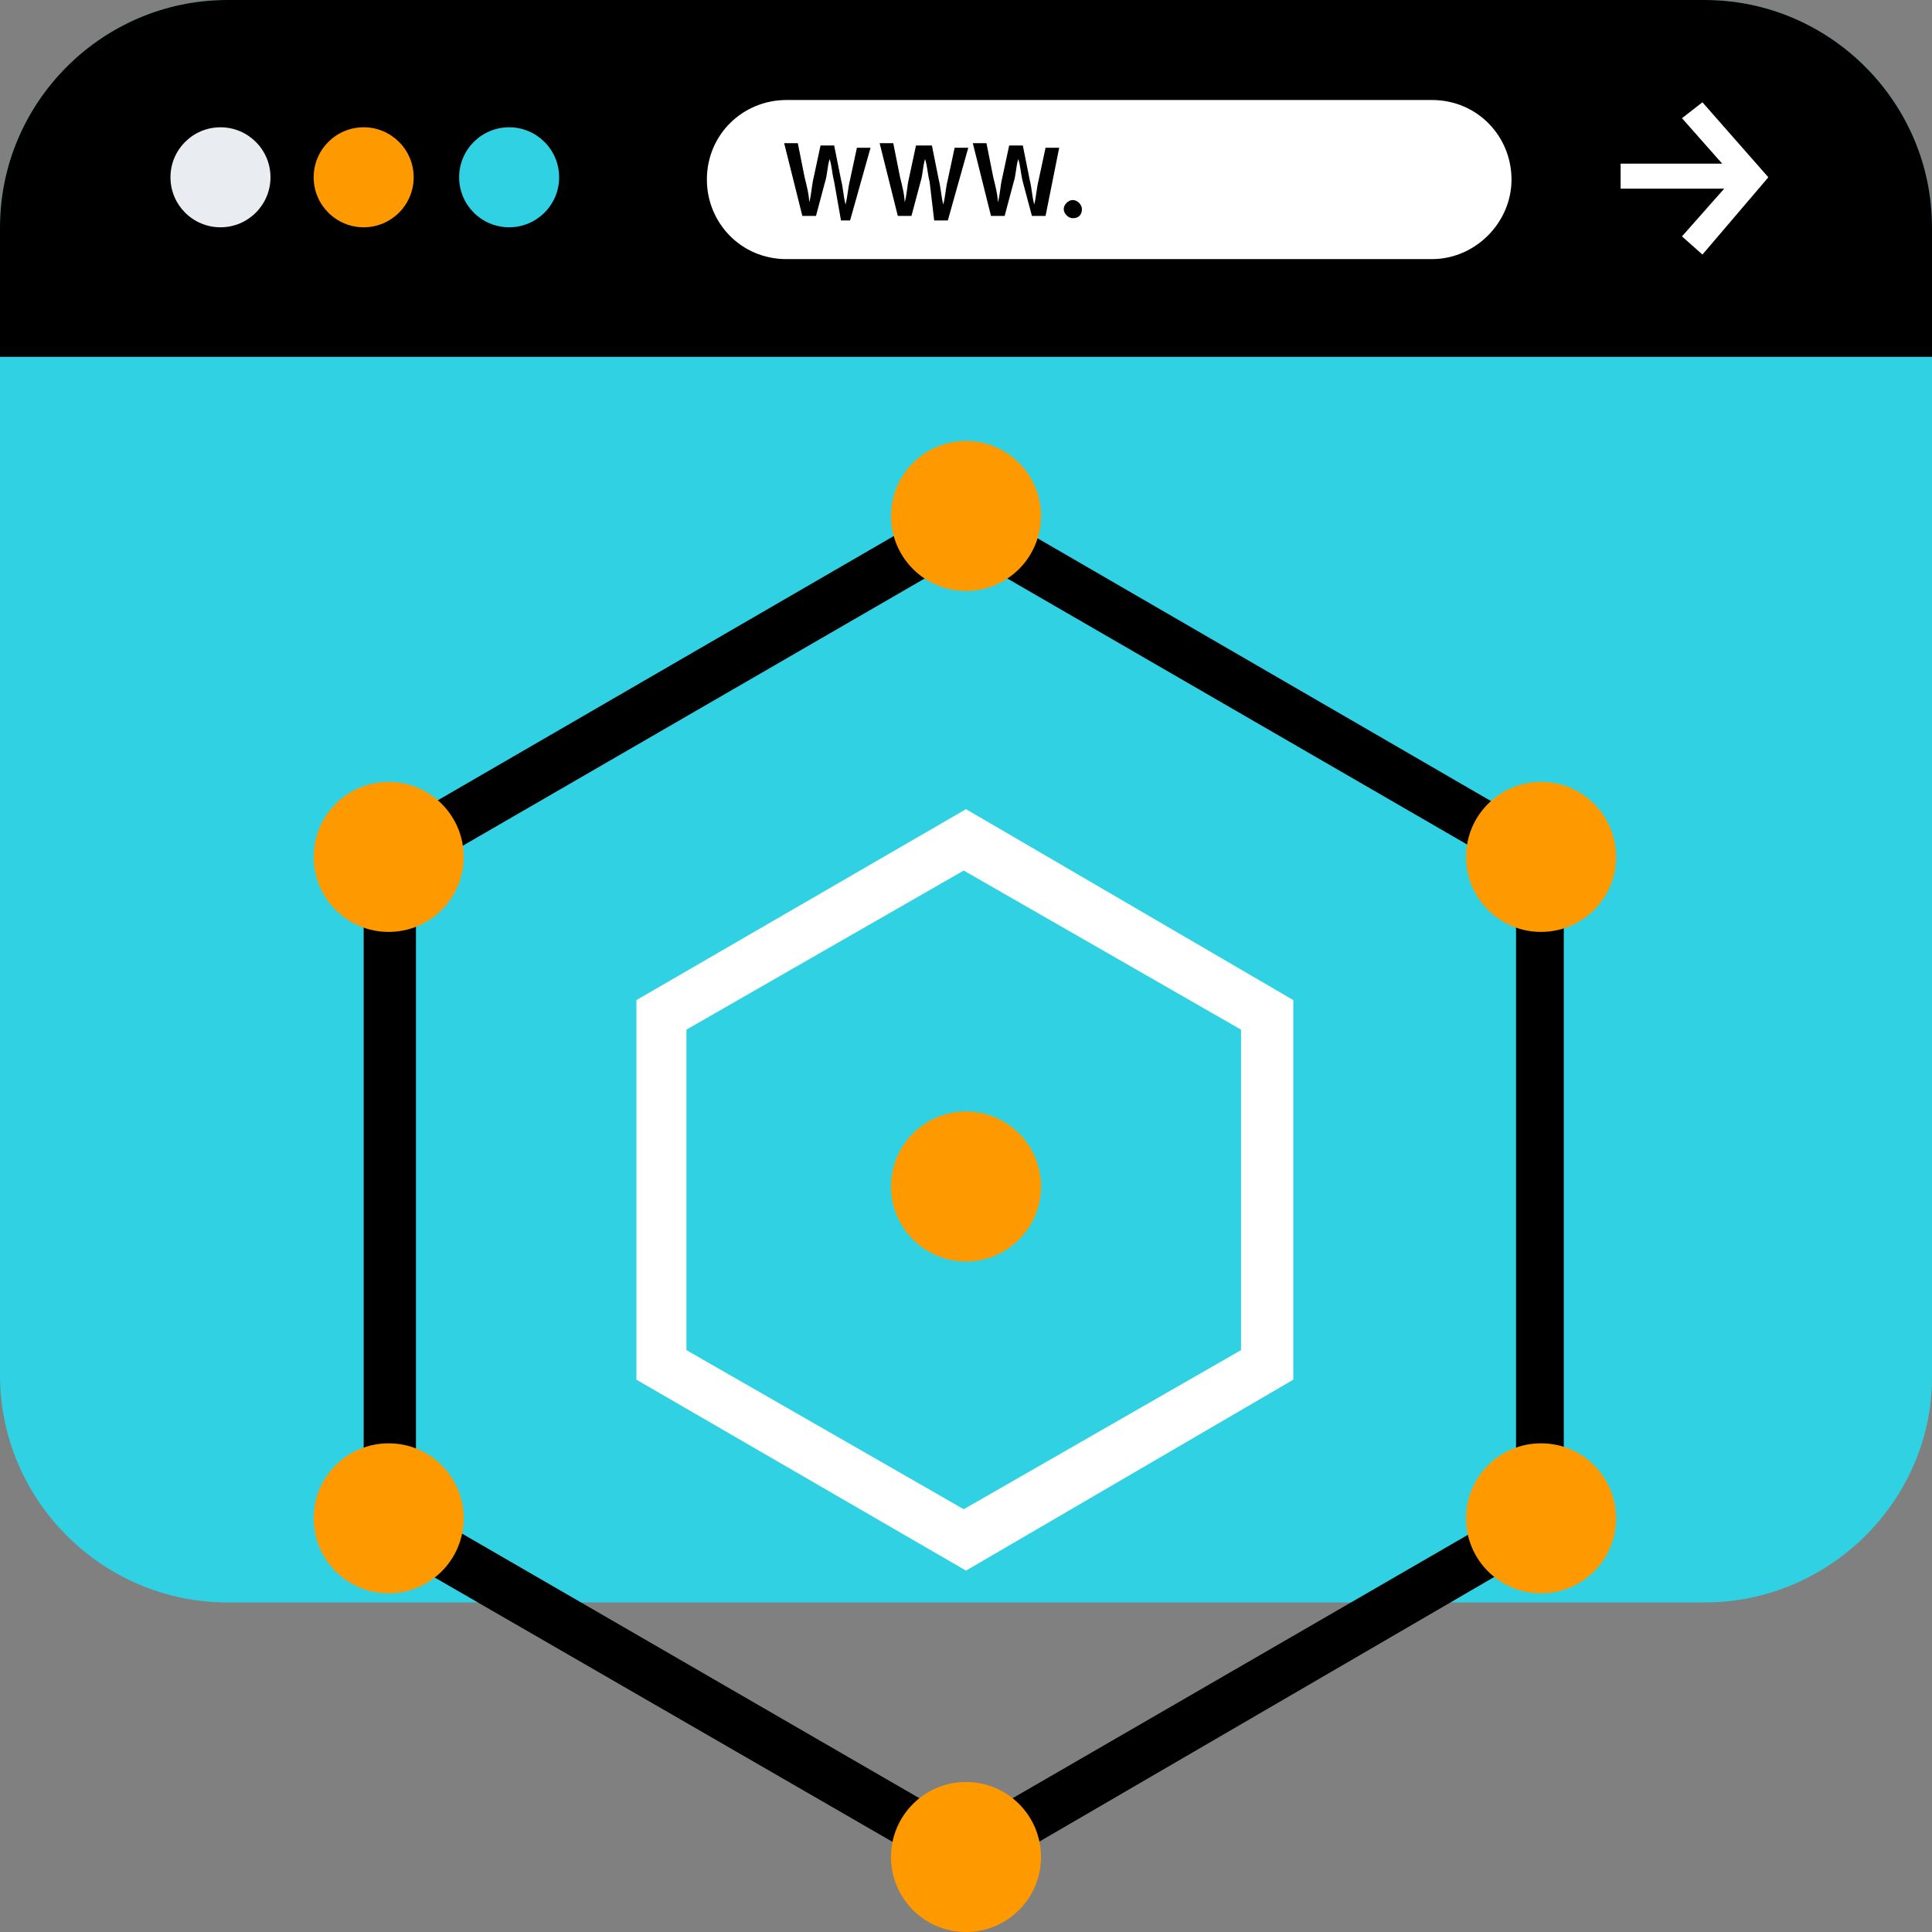 <svg xmlns="http://www.w3.org/2000/svg" xmlns:xlink="http://www.w3.org/1999/xlink" id="Layer_1" x="0px" y="0px" width="85px" height="85px" viewBox="0 0 85 85" style="enable-background:new 0 0 85 85;" xml:space="preserve"><rect x="0" y="0" width="85" height="85" fill="#808080" stroke="none"/><style type="text/css">	.st0{fill:#30D1E2;}	.st1{fill:#E9EDF1;}	.st2{fill:#FF9900;}	.st3{fill:#FFFFFF;}</style><path class="st0" d="M75,70.5H10c-5.5,0-10-4.5-10-10V10C0,4.5,4.5,0,10,0H75c5.5,0,10,4.5,10,10v50.6C85,66,80.5,70.5,75,70.5z"></path><path d="M85,15.7V10c0-5.5-4.5-10-10-10H10C4.5,0,0,4.5,0,10v5.7H85z"></path><circle class="st1" cx="9.7" cy="7.8" r="2.2"></circle><circle class="st2" cx="16" cy="7.8" r="2.2"></circle><circle class="st0" cx="22.4" cy="7.8" r="2.2"></circle><g>	<rect x="71.3" y="7.2" class="st3" width="5" height="1.1"></rect>	<polygon class="st3" points="74.9,11.2 74,10.4 76.3,7.8 74,5.2 74.9,4.5 77.8,7.8  "></polygon>	<path class="st3" d="M63,11.4H34.6c-2,0-3.5-1.6-3.5-3.5l0,0c0-2,1.6-3.5,3.5-3.5H63c2,0,3.5,1.6,3.5,3.5l0,0  C66.5,9.8,64.9,11.4,63,11.4z"></path></g><path d="M35.3,9.5l-0.8-3.2h0.6l0.3,1.5c0.1,0.4,0.2,0.8,0.2,1.1h0c0.1-0.3,0.1-0.7,0.2-1.1l0.3-1.4h0.6l0.3,1.5 c0.1,0.4,0.1,0.7,0.2,1.1h0c0.1-0.4,0.1-0.7,0.2-1.1l0.3-1.4h0.6l-0.9,3.2H37L36.7,8c-0.1-0.4-0.1-0.7-0.2-1h0 c-0.1,0.3-0.1,0.7-0.2,1l-0.4,1.5C35.9,9.5,35.3,9.5,35.3,9.5z"></path><path d="M39.5,9.5l-0.8-3.2h0.6l0.3,1.5c0.1,0.4,0.2,0.8,0.2,1.1h0c0.1-0.3,0.1-0.7,0.2-1.1l0.3-1.4H41l0.3,1.5 c0.1,0.4,0.1,0.7,0.2,1.1h0c0.1-0.4,0.1-0.7,0.2-1.1l0.3-1.4h0.6l-0.9,3.2h-0.6L40.9,8c-0.1-0.4-0.1-0.7-0.2-1h0 c-0.1,0.3-0.1,0.7-0.2,1l-0.4,1.5C40.1,9.5,39.5,9.5,39.5,9.5z"></path><path d="M43.6,9.5l-0.8-3.2h0.6l0.3,1.5c0.1,0.4,0.2,0.8,0.2,1.1h0c0.1-0.3,0.1-0.7,0.2-1.1l0.3-1.4h0.6l0.3,1.5 c0.1,0.4,0.1,0.7,0.2,1.1h0c0.1-0.4,0.1-0.7,0.2-1.1l0.3-1.4h0.6L46,9.5h-0.6L45,8c-0.1-0.4-0.1-0.7-0.2-1h0c-0.1,0.3-0.1,0.7-0.2,1 l-0.4,1.5C44.3,9.5,43.6,9.5,43.6,9.5z"></path><path d="M46.8,9.2c0-0.2,0.2-0.4,0.4-0.4c0.2,0,0.4,0.2,0.4,0.4c0,0.2-0.1,0.4-0.4,0.4C47,9.6,46.8,9.4,46.8,9.2z"></path><path d="M42.5,82.9L16,67.6V37.1l26.4-15.3l26.4,15.3v30.5L42.5,82.9z M18.3,66.3l24.2,14l24.2-14V38.4l-24.2-14l-24.2,14V66.3z"></path><path class="st3" d="M42.5,69.1L28,60.7V44l14.5-8.4L56.9,44v16.7L42.5,69.1z M30.2,59.4l12.2,7l12.2-7V45.3l-12.2-7l-12.2,7V59.4 L30.2,59.4z"></path><g>	<circle class="st2" cx="67.8" cy="66.8" r="3.3"></circle>	<circle class="st2" cx="17.1" cy="37.7" r="3.3"></circle>	<circle class="st2" cx="67.8" cy="37.7" r="3.3"></circle>	<circle class="st2" cx="17.1" cy="66.8" r="3.3"></circle>	<circle class="st2" cx="42.5" cy="52.2" r="3.3"></circle>	<circle class="st2" cx="42.5" cy="22.7" r="3.3"></circle>	<circle class="st2" cx="42.5" cy="81.7" r="3.3"></circle></g></svg>